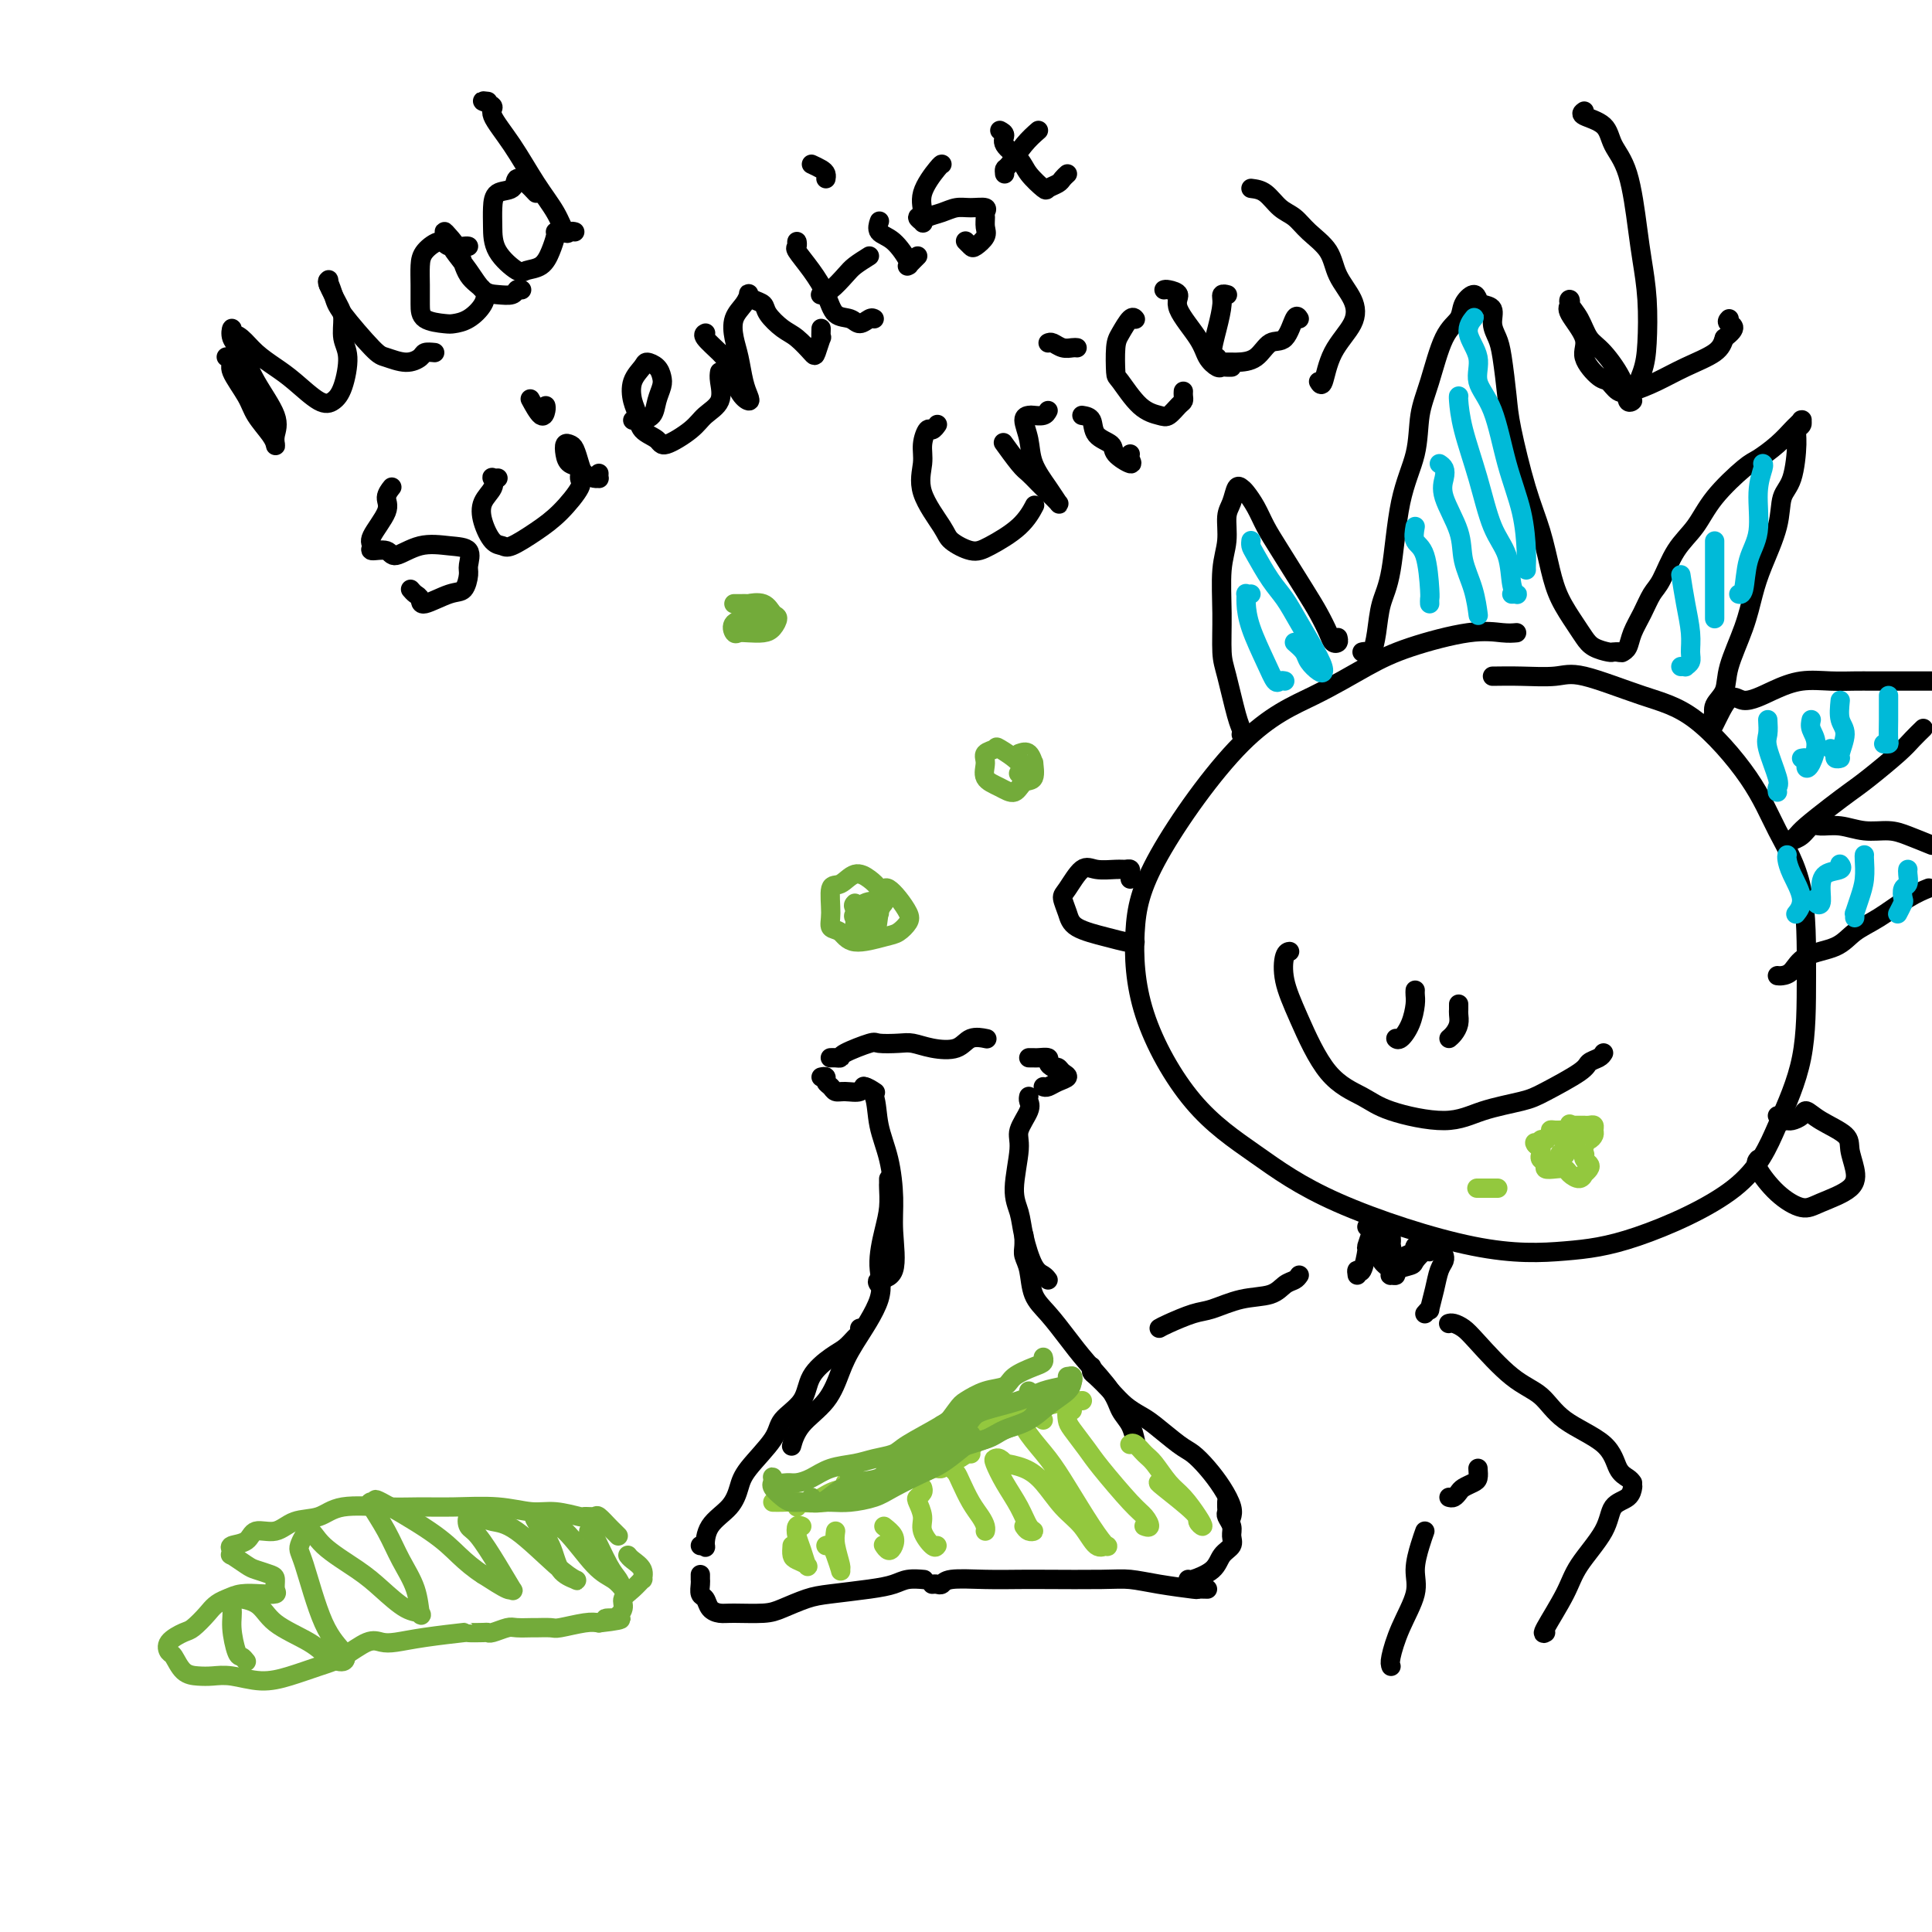 <svg viewBox='0 0 400 400' version='1.1' xmlns='http://www.w3.org/2000/svg' xmlns:xlink='http://www.w3.org/1999/xlink'><g fill='none' stroke='#000000' stroke-width='4' stroke-linecap='round' stroke-linejoin='round'><path d='M179,225c0.056,0.023 0.113,0.047 0,0c-0.113,-0.047 -0.394,-0.163 0,0c0.394,0.163 1.464,0.605 2,2c0.536,1.395 0.539,3.743 1,6c0.461,2.257 1.380,4.422 2,7c0.620,2.578 0.940,5.570 1,8c0.060,2.430 -0.141,4.297 0,7c0.141,2.703 0.626,6.240 0,8c-0.626,1.760 -2.361,1.743 -3,2c-0.639,0.257 -0.183,0.788 0,1c0.183,0.212 0.091,0.106 0,0'/><path d='M184,245c-0.001,-0.530 -0.003,-1.061 0,-1c0.003,0.061 0.010,0.713 0,1c-0.010,0.287 -0.037,0.207 0,1c0.037,0.793 0.137,2.458 0,4c-0.137,1.542 -0.512,2.959 -1,5c-0.488,2.041 -1.090,4.705 -1,7c0.090,2.295 0.873,4.220 0,7c-0.873,2.780 -3.400,6.416 -5,9c-1.600,2.584 -2.271,4.115 -3,6c-0.729,1.885 -1.515,4.124 -3,6c-1.485,1.876 -3.669,3.390 -5,5c-1.331,1.610 -1.809,3.317 -2,4c-0.191,0.683 -0.096,0.341 0,0'/><path d='M178,275c0.069,0.360 0.138,0.720 0,1c-0.138,0.280 -0.482,0.479 -1,1c-0.518,0.521 -1.211,1.364 -2,2c-0.789,0.636 -1.675,1.066 -3,2c-1.325,0.934 -3.090,2.371 -4,4c-0.910,1.629 -0.965,3.450 -2,5c-1.035,1.550 -3.052,2.830 -4,4c-0.948,1.170 -0.828,2.230 -2,4c-1.172,1.770 -3.635,4.251 -5,6c-1.365,1.749 -1.633,2.766 -2,4c-0.367,1.234 -0.833,2.684 -2,4c-1.167,1.316 -3.034,2.497 -4,4c-0.966,1.503 -1.029,3.328 -1,4c0.029,0.672 0.151,0.192 0,0c-0.151,-0.192 -0.576,-0.096 -1,0'/><path d='M145,326c-0.007,0.366 -0.014,0.731 0,1c0.014,0.269 0.048,0.440 0,1c-0.048,0.560 -0.179,1.509 0,2c0.179,0.491 0.666,0.524 1,1c0.334,0.476 0.513,1.393 1,2c0.487,0.607 1.281,0.902 2,1c0.719,0.098 1.364,-0.001 3,0c1.636,0.001 4.264,0.102 6,0c1.736,-0.102 2.579,-0.408 4,-1c1.421,-0.592 3.419,-1.469 5,-2c1.581,-0.531 2.746,-0.717 5,-1c2.254,-0.283 5.596,-0.664 8,-1c2.404,-0.336 3.871,-0.626 5,-1c1.129,-0.374 1.919,-0.831 3,-1c1.081,-0.169 2.452,-0.048 3,0c0.548,0.048 0.274,0.024 0,0'/><path d='M193,328c0.326,-0.030 0.653,-0.061 1,0c0.347,0.061 0.715,0.212 1,0c0.285,-0.212 0.487,-0.789 2,-1c1.513,-0.211 4.335,-0.057 7,0c2.665,0.057 5.171,0.018 7,0c1.829,-0.018 2.981,-0.015 6,0c3.019,0.015 7.904,0.043 11,0c3.096,-0.043 4.404,-0.155 6,0c1.596,0.155 3.479,0.578 6,1c2.521,0.422 5.679,0.844 7,1c1.321,0.156 0.806,0.044 1,0c0.194,-0.044 1.097,-0.022 2,0'/><path d='M213,227c-0.063,0.300 -0.127,0.600 0,1c0.127,0.400 0.444,0.900 0,2c-0.444,1.100 -1.647,2.802 -2,4c-0.353,1.198 0.146,1.893 0,4c-0.146,2.107 -0.936,5.625 -1,8c-0.064,2.375 0.599,3.606 1,5c0.401,1.394 0.540,2.951 1,5c0.460,2.049 1.239,4.590 2,6c0.761,1.410 1.503,1.689 2,2c0.497,0.311 0.748,0.656 1,1'/><path d='M212,256c-0.007,-0.181 -0.014,-0.362 0,0c0.014,0.362 0.050,1.267 0,2c-0.050,0.733 -0.187,1.294 0,2c0.187,0.706 0.698,1.558 1,3c0.302,1.442 0.396,3.474 1,5c0.604,1.526 1.719,2.548 3,4c1.281,1.452 2.728,3.336 4,5c1.272,1.664 2.369,3.108 4,5c1.631,1.892 3.796,4.231 5,6c1.204,1.769 1.446,2.969 2,4c0.554,1.031 1.418,1.893 2,3c0.582,1.107 0.880,2.459 1,3c0.120,0.541 0.060,0.270 0,0'/><path d='M226,283c-0.003,0.027 -0.006,0.055 0,0c0.006,-0.055 0.021,-0.191 0,0c-0.021,0.191 -0.077,0.709 0,1c0.077,0.291 0.287,0.355 1,1c0.713,0.645 1.931,1.871 3,3c1.069,1.129 1.990,2.160 3,3c1.010,0.840 2.108,1.487 3,2c0.892,0.513 1.579,0.891 3,2c1.421,1.109 3.575,2.947 5,4c1.425,1.053 2.119,1.319 3,2c0.881,0.681 1.949,1.776 3,3c1.051,1.224 2.086,2.575 3,4c0.914,1.425 1.708,2.922 2,4c0.292,1.078 0.084,1.737 0,2c-0.084,0.263 -0.042,0.132 0,0'/><path d='M254,311c0.002,-0.088 0.005,-0.175 0,0c-0.005,0.175 -0.016,0.613 0,1c0.016,0.387 0.059,0.723 0,1c-0.059,0.277 -0.218,0.496 0,1c0.218,0.504 0.815,1.293 1,2c0.185,0.707 -0.041,1.332 0,2c0.041,0.668 0.351,1.381 0,2c-0.351,0.619 -1.362,1.145 -2,2c-0.638,0.855 -0.903,2.038 -2,3c-1.097,0.962 -3.028,1.703 -4,2c-0.972,0.297 -0.986,0.148 -1,0'/><path d='M181,226c0.217,0.144 0.433,0.288 0,0c-0.433,-0.288 -1.516,-1.008 -2,-1c-0.484,0.008 -0.368,0.746 -1,1c-0.632,0.254 -2.011,0.026 -3,0c-0.989,-0.026 -1.588,0.150 -2,0c-0.412,-0.150 -0.636,-0.628 -1,-1c-0.364,-0.372 -0.867,-0.639 -1,-1c-0.133,-0.361 0.105,-0.818 0,-1c-0.105,-0.182 -0.552,-0.091 -1,0'/><path d='M172,219c-0.081,0.004 -0.162,0.008 0,0c0.162,-0.008 0.565,-0.026 1,0c0.435,0.026 0.900,0.098 1,0c0.100,-0.098 -0.165,-0.367 1,-1c1.165,-0.633 3.759,-1.630 5,-2c1.241,-0.370 1.130,-0.111 2,0c0.870,0.111 2.721,0.075 4,0c1.279,-0.075 1.986,-0.188 3,0c1.014,0.188 2.335,0.677 4,1c1.665,0.323 3.673,0.478 5,0c1.327,-0.478 1.973,-1.590 3,-2c1.027,-0.410 2.436,-0.117 3,0c0.564,0.117 0.282,0.059 0,0'/><path d='M213,219c0.372,-0.006 0.744,-0.012 1,0c0.256,0.012 0.398,0.041 1,0c0.602,-0.041 1.666,-0.152 2,0c0.334,0.152 -0.063,0.565 0,1c0.063,0.435 0.585,0.890 1,1c0.415,0.110 0.721,-0.124 1,0c0.279,0.124 0.531,0.608 1,1c0.469,0.392 1.157,0.693 1,1c-0.157,0.307 -1.158,0.621 -2,1c-0.842,0.379 -1.526,0.823 -2,1c-0.474,0.177 -0.737,0.089 -1,0'/></g>
<g fill='none' stroke='#93C83E' stroke-width='4' stroke-linecap='round' stroke-linejoin='round'><path d='M224,290c0.079,-0.007 0.158,-0.014 0,0c-0.158,0.014 -0.552,0.049 -1,0c-0.448,-0.049 -0.952,-0.182 -2,0c-1.048,0.182 -2.642,0.679 -4,1c-1.358,0.321 -2.480,0.467 -4,1c-1.520,0.533 -3.440,1.453 -5,2c-1.560,0.547 -2.762,0.721 -4,2c-1.238,1.279 -2.514,3.663 -4,5c-1.486,1.337 -3.182,1.626 -4,2c-0.818,0.374 -0.759,0.831 -1,1c-0.241,0.169 -0.783,0.048 -1,0c-0.217,-0.048 -0.108,-0.024 0,0'/><path d='M201,301c-0.385,-0.518 -0.770,-1.036 -1,-1c-0.230,0.036 -0.307,0.625 -1,1c-0.693,0.375 -2.004,0.537 -3,1c-0.996,0.463 -1.678,1.228 -3,2c-1.322,0.772 -3.285,1.552 -5,2c-1.715,0.448 -3.184,0.565 -5,1c-1.816,0.435 -3.981,1.188 -6,2c-2.019,0.812 -3.892,1.681 -6,2c-2.108,0.319 -4.452,0.086 -6,0c-1.548,-0.086 -2.299,-0.025 -3,0c-0.701,0.025 -1.350,0.012 -2,0'/><path d='M175,307c0.410,0.027 0.819,0.053 1,0c0.181,-0.053 0.132,-0.187 0,0c-0.132,0.187 -0.348,0.694 -1,1c-0.652,0.306 -1.742,0.412 -3,1c-1.258,0.588 -2.685,1.658 -4,2c-1.315,0.342 -2.519,-0.045 -3,0c-0.481,0.045 -0.241,0.523 0,1'/><path d='M234,299c-0.064,0.052 -0.127,0.104 0,0c0.127,-0.104 0.445,-0.363 1,0c0.555,0.363 1.346,1.350 2,2c0.654,0.650 1.171,0.963 2,2c0.829,1.037 1.969,2.797 3,4c1.031,1.203 1.953,1.850 3,3c1.047,1.150 2.221,2.802 3,4c0.779,1.198 1.165,1.943 1,2c-0.165,0.057 -0.879,-0.572 -1,-1c-0.121,-0.428 0.352,-0.654 -1,-2c-1.352,-1.346 -4.529,-3.813 -6,-5c-1.471,-1.187 -1.235,-1.093 -1,-1'/><path d='M222,292c-0.413,-0.193 -0.826,-0.387 -1,0c-0.174,0.387 -0.107,1.353 0,2c0.107,0.647 0.256,0.974 1,2c0.744,1.026 2.085,2.752 3,4c0.915,1.248 1.404,2.019 3,4c1.596,1.981 4.298,5.172 6,7c1.702,1.828 2.405,2.294 3,3c0.595,0.706 1.083,1.652 1,2c-0.083,0.348 -0.738,0.100 -1,0c-0.262,-0.100 -0.131,-0.050 0,0'/><path d='M216,294c-1.051,-0.695 -2.101,-1.391 -3,-2c-0.899,-0.609 -1.645,-1.132 -2,-1c-0.355,0.132 -0.318,0.919 0,2c0.318,1.081 0.915,2.455 2,4c1.085,1.545 2.656,3.261 4,5c1.344,1.739 2.460,3.503 4,6c1.540,2.497 3.505,5.729 5,8c1.495,2.271 2.522,3.582 3,4c0.478,0.418 0.407,-0.058 0,0c-0.407,0.058 -1.150,0.650 -2,0c-0.850,-0.650 -1.809,-2.542 -3,-4c-1.191,-1.458 -2.616,-2.481 -4,-4c-1.384,-1.519 -2.728,-3.535 -4,-5c-1.272,-1.465 -2.474,-2.379 -4,-3c-1.526,-0.621 -3.377,-0.950 -4,-1c-0.623,-0.050 -0.018,0.180 0,0c0.018,-0.180 -0.550,-0.769 -1,-1c-0.450,-0.231 -0.784,-0.104 -1,0c-0.216,0.104 -0.316,0.185 0,1c0.316,0.815 1.048,2.363 2,4c0.952,1.637 2.122,3.364 3,5c0.878,1.636 1.462,3.181 2,4c0.538,0.819 1.029,0.913 1,1c-0.029,0.087 -0.580,0.168 -1,0c-0.420,-0.168 -0.710,-0.584 -1,-1'/><path d='M197,304c0.356,0.297 0.712,0.594 1,1c0.288,0.406 0.508,0.922 1,2c0.492,1.078 1.256,2.720 2,4c0.744,1.280 1.467,2.199 2,3c0.533,0.801 0.875,1.483 1,2c0.125,0.517 0.034,0.870 0,1c-0.034,0.130 -0.010,0.037 0,0c0.010,-0.037 0.005,-0.019 0,0'/><path d='M191,308c0.104,0.320 0.208,0.640 0,1c-0.208,0.360 -0.729,0.759 -1,1c-0.271,0.241 -0.294,0.324 0,1c0.294,0.676 0.903,1.944 1,3c0.097,1.056 -0.320,1.900 0,3c0.320,1.100 1.377,2.457 2,3c0.623,0.543 0.811,0.271 1,0'/><path d='M183,316c0.823,0.657 1.646,1.314 2,2c0.354,0.686 0.239,1.400 0,2c-0.239,0.600 -0.603,1.085 -1,1c-0.397,-0.085 -0.828,-0.738 -1,-1c-0.172,-0.262 -0.086,-0.131 0,0'/><path d='M173,317c-0.115,0.840 -0.230,1.680 0,3c0.230,1.320 0.805,3.121 1,4c0.195,0.879 0.011,0.838 0,1c-0.011,0.162 0.152,0.528 0,0c-0.152,-0.528 -0.618,-1.950 -1,-3c-0.382,-1.050 -0.681,-1.729 -1,-2c-0.319,-0.271 -0.660,-0.136 -1,0'/><path d='M166,316c-0.399,-0.159 -0.799,-0.319 -1,0c-0.201,0.319 -0.204,1.116 0,2c0.204,0.884 0.615,1.857 1,3c0.385,1.143 0.744,2.458 1,3c0.256,0.542 0.409,0.310 0,0c-0.409,-0.310 -1.379,-0.699 -2,-1c-0.621,-0.301 -0.892,-0.515 -1,-1c-0.108,-0.485 -0.054,-1.243 0,-2'/></g>
<g fill='none' stroke='#73AB3A' stroke-width='4' stroke-linecap='round' stroke-linejoin='round'><path d='M222,285c-0.035,-0.088 -0.071,-0.175 0,0c0.071,0.175 0.247,0.614 0,1c-0.247,0.386 -0.919,0.721 -2,1c-1.081,0.279 -2.571,0.504 -4,1c-1.429,0.496 -2.797,1.265 -5,2c-2.203,0.735 -5.242,1.437 -7,2c-1.758,0.563 -2.234,0.986 -3,2c-0.766,1.014 -1.822,2.619 -3,3c-1.178,0.381 -2.480,-0.463 -3,-1c-0.520,-0.537 -0.260,-0.769 0,-1'/><path d='M221,285c0.419,-0.071 0.837,-0.143 1,0c0.163,0.143 0.070,0.499 0,1c-0.070,0.501 -0.115,1.146 -1,2c-0.885,0.854 -2.608,1.916 -4,3c-1.392,1.084 -2.454,2.188 -4,3c-1.546,0.812 -3.577,1.331 -5,2c-1.423,0.669 -2.238,1.490 -4,2c-1.762,0.510 -4.472,0.711 -6,1c-1.528,0.289 -1.873,0.665 -3,1c-1.127,0.335 -3.034,0.629 -4,1c-0.966,0.371 -0.990,0.820 -1,1c-0.010,0.180 -0.005,0.090 0,0'/><path d='M213,288c0.316,0.319 0.633,0.638 1,1c0.367,0.362 0.786,0.768 1,1c0.214,0.232 0.223,0.289 0,1c-0.223,0.711 -0.679,2.077 -2,3c-1.321,0.923 -3.507,1.402 -5,2c-1.493,0.598 -2.291,1.315 -4,2c-1.709,0.685 -4.327,1.337 -6,2c-1.673,0.663 -2.399,1.338 -4,2c-1.601,0.662 -4.075,1.313 -6,2c-1.925,0.687 -3.299,1.411 -5,2c-1.701,0.589 -3.727,1.043 -5,1c-1.273,-0.043 -1.792,-0.584 -2,-1c-0.208,-0.416 -0.104,-0.708 0,-1'/><path d='M201,298c0.009,0.133 0.018,0.266 0,0c-0.018,-0.266 -0.063,-0.932 0,-1c0.063,-0.068 0.236,0.461 0,1c-0.236,0.539 -0.879,1.090 -2,2c-1.121,0.910 -2.719,2.181 -4,3c-1.281,0.819 -2.245,1.186 -4,2c-1.755,0.814 -4.299,2.075 -6,3c-1.701,0.925 -2.557,1.516 -4,2c-1.443,0.484 -3.473,0.863 -5,1c-1.527,0.137 -2.553,0.034 -4,0c-1.447,-0.034 -3.316,0.001 -4,0c-0.684,-0.001 -0.184,-0.039 0,0c0.184,0.039 0.053,0.154 0,0c-0.053,-0.154 -0.026,-0.577 0,-1'/><path d='M188,302c0.012,0.021 0.025,0.042 0,0c-0.025,-0.042 -0.087,-0.148 0,0c0.087,0.148 0.323,0.550 0,1c-0.323,0.450 -1.206,0.949 -2,1c-0.794,0.051 -1.500,-0.347 -2,0c-0.500,0.347 -0.794,1.438 -2,2c-1.206,0.562 -3.324,0.596 -5,1c-1.676,0.404 -2.910,1.178 -4,2c-1.090,0.822 -2.037,1.692 -3,2c-0.963,0.308 -1.943,0.054 -3,0c-1.057,-0.054 -2.192,0.092 -3,0c-0.808,-0.092 -1.288,-0.420 -2,-1c-0.712,-0.580 -1.655,-1.410 -2,-2c-0.345,-0.590 -0.090,-0.939 0,-1c0.090,-0.061 0.016,0.166 0,0c-0.016,-0.166 0.025,-0.723 0,-1c-0.025,-0.277 -0.118,-0.272 0,0c0.118,0.272 0.445,0.812 1,1c0.555,0.188 1.338,0.023 2,0c0.662,-0.023 1.204,0.096 2,0c0.796,-0.096 1.845,-0.407 3,-1c1.155,-0.593 2.416,-1.470 4,-2c1.584,-0.530 3.491,-0.715 5,-1c1.509,-0.285 2.620,-0.670 4,-1c1.380,-0.330 3.029,-0.603 4,-1c0.971,-0.397 1.266,-0.916 3,-2c1.734,-1.084 4.908,-2.734 7,-4c2.092,-1.266 3.102,-2.149 4,-3c0.898,-0.851 1.685,-1.672 2,-2c0.315,-0.328 0.157,-0.164 0,0'/><path d='M197,298c-0.278,-0.085 -0.556,-0.169 -1,0c-0.444,0.169 -1.054,0.592 -2,1c-0.946,0.408 -2.229,0.800 -3,1c-0.771,0.200 -1.029,0.209 -1,0c0.029,-0.209 0.345,-0.637 1,-1c0.655,-0.363 1.650,-0.660 3,-2c1.350,-1.340 3.056,-3.724 4,-5c0.944,-1.276 1.128,-1.445 2,-2c0.872,-0.555 2.434,-1.496 4,-2c1.566,-0.504 3.138,-0.569 4,-1c0.862,-0.431 1.016,-1.226 2,-2c0.984,-0.774 2.800,-1.527 4,-2c1.200,-0.473 1.785,-0.666 2,-1c0.215,-0.334 0.062,-0.810 0,-1c-0.062,-0.190 -0.031,-0.095 0,0'/><path d='M183,184c0.253,-0.148 0.507,-0.295 1,0c0.493,0.295 1.226,1.034 2,2c0.774,0.966 1.588,2.159 2,3c0.412,0.841 0.420,1.329 0,2c-0.420,0.671 -1.269,1.527 -2,2c-0.731,0.473 -1.344,0.565 -3,1c-1.656,0.435 -4.354,1.212 -6,1c-1.646,-0.212 -2.240,-1.414 -3,-2c-0.760,-0.586 -1.687,-0.558 -2,-1c-0.313,-0.442 -0.011,-1.356 0,-3c0.011,-1.644 -0.267,-4.018 0,-5c0.267,-0.982 1.080,-0.572 2,-1c0.920,-0.428 1.946,-1.695 3,-2c1.054,-0.305 2.135,0.353 3,1c0.865,0.647 1.513,1.285 2,2c0.487,0.715 0.814,1.508 1,2c0.186,0.492 0.232,0.685 0,1c-0.232,0.315 -0.741,0.753 -1,2c-0.259,1.247 -0.267,3.303 -1,4c-0.733,0.697 -2.192,0.036 -3,0c-0.808,-0.036 -0.965,0.552 -1,0c-0.035,-0.552 0.053,-2.245 0,-3c-0.053,-0.755 -0.248,-0.571 0,-1c0.248,-0.429 0.937,-1.470 2,-2c1.063,-0.530 2.498,-0.548 3,0c0.502,0.548 0.072,1.660 0,2c-0.072,0.340 0.216,-0.094 0,0c-0.216,0.094 -0.934,0.716 -2,1c-1.066,0.284 -2.479,0.230 -3,0c-0.521,-0.230 -0.149,-0.637 0,-1c0.149,-0.363 0.074,-0.681 0,-1'/><path d='M177,188c-0.500,-0.500 -0.250,-0.750 0,-1'/><path d='M211,156c0.729,-0.250 1.457,-0.500 2,0c0.543,0.500 0.900,1.750 1,2c0.100,0.250 -0.059,-0.499 0,0c0.059,0.499 0.334,2.248 0,3c-0.334,0.752 -1.276,0.507 -2,1c-0.724,0.493 -1.229,1.723 -2,2c-0.771,0.277 -1.807,-0.398 -3,-1c-1.193,-0.602 -2.544,-1.130 -3,-2c-0.456,-0.870 -0.016,-2.080 0,-3c0.016,-0.920 -0.392,-1.549 0,-2c0.392,-0.451 1.583,-0.723 2,-1c0.417,-0.277 0.060,-0.559 1,0c0.940,0.559 3.176,1.958 4,3c0.824,1.042 0.235,1.726 0,2c-0.235,0.274 -0.118,0.137 0,0'/><path d='M152,125c-0.047,-0.001 -0.094,-0.002 0,0c0.094,0.002 0.329,0.008 1,0c0.671,-0.008 1.778,-0.028 2,0c0.222,0.028 -0.440,0.105 0,0c0.440,-0.105 1.983,-0.392 3,0c1.017,0.392 1.506,1.464 2,2c0.494,0.536 0.991,0.535 1,1c0.009,0.465 -0.470,1.394 -1,2c-0.530,0.606 -1.112,0.888 -2,1c-0.888,0.112 -2.084,0.055 -3,0c-0.916,-0.055 -1.553,-0.106 -2,0c-0.447,0.106 -0.703,0.371 -1,0c-0.297,-0.371 -0.636,-1.378 0,-2c0.636,-0.622 2.248,-0.860 3,-1c0.752,-0.140 0.643,-0.183 1,0c0.357,0.183 1.178,0.591 2,1'/></g>
<g fill='none' stroke='#000000' stroke-width='4' stroke-linecap='round' stroke-linejoin='round'><path d='M309,140c1.846,-0.027 3.692,-0.055 6,0c2.308,0.055 5.078,0.191 7,0c1.922,-0.191 2.994,-0.709 6,0c3.006,0.709 7.944,2.644 12,4c4.056,1.356 7.230,2.133 11,5c3.770,2.867 8.134,7.825 11,12c2.866,4.175 4.232,7.566 6,11c1.768,3.434 3.939,6.910 5,12c1.061,5.090 1.013,11.794 1,18c-0.013,6.206 0.010,11.915 -1,17c-1.010,5.085 -3.053,9.548 -5,14c-1.947,4.452 -3.799,8.894 -9,13c-5.201,4.106 -13.750,7.876 -20,10c-6.250,2.124 -10.200,2.602 -15,3c-4.800,0.398 -10.449,0.716 -19,-1c-8.551,-1.716 -20.006,-5.465 -28,-9c-7.994,-3.535 -12.529,-6.856 -17,-10c-4.471,-3.144 -8.877,-6.110 -13,-11c-4.123,-4.890 -7.962,-11.702 -10,-18c-2.038,-6.298 -2.273,-12.081 -2,-17c0.273,-4.919 1.056,-8.972 5,-16c3.944,-7.028 11.050,-17.029 17,-23c5.950,-5.971 10.745,-7.912 15,-10c4.255,-2.088 7.969,-4.325 11,-6c3.031,-1.675 5.380,-2.789 9,-4c3.620,-1.211 8.513,-2.518 12,-3c3.487,-0.482 5.568,-0.138 7,0c1.432,0.138 2.216,0.069 3,0'/><path d='M332,218c-0.207,0.341 -0.414,0.682 -1,1c-0.586,0.318 -1.551,0.612 -2,1c-0.449,0.388 -0.382,0.869 -2,2c-1.618,1.131 -4.922,2.911 -7,4c-2.078,1.089 -2.930,1.488 -5,2c-2.070,0.512 -5.357,1.136 -8,2c-2.643,0.864 -4.643,1.966 -8,2c-3.357,0.034 -8.069,-1.000 -11,-2c-2.931,-1.000 -4.079,-1.967 -6,-3c-1.921,-1.033 -4.616,-2.133 -7,-5c-2.384,-2.867 -4.456,-7.500 -6,-11c-1.544,-3.500 -2.558,-5.866 -3,-8c-0.442,-2.134 -0.311,-4.036 0,-5c0.311,-0.964 0.803,-0.990 1,-1c0.197,-0.010 0.098,-0.005 0,0'/><path d='M302,208c-0.002,-0.095 -0.003,-0.191 0,0c0.003,0.191 0.011,0.668 0,1c-0.011,0.332 -0.042,0.520 0,1c0.042,0.480 0.156,1.252 0,2c-0.156,0.748 -0.580,1.471 -1,2c-0.420,0.529 -0.834,0.866 -1,1c-0.166,0.134 -0.083,0.067 0,0'/><path d='M293,205c-0.016,0.293 -0.032,0.586 0,1c0.032,0.414 0.114,0.948 0,2c-0.114,1.052 -0.422,2.622 -1,4c-0.578,1.378 -1.425,2.563 -2,3c-0.575,0.437 -0.879,0.125 -1,0c-0.121,-0.125 -0.061,-0.062 0,0'/><path d='M299,260c-0.002,-0.005 -0.004,-0.011 0,0c0.004,0.011 0.012,0.038 0,0c-0.012,-0.038 -0.046,-0.142 0,0c0.046,0.142 0.171,0.531 0,1c-0.171,0.469 -0.637,1.018 -1,2c-0.363,0.982 -0.623,2.397 -1,4c-0.377,1.603 -0.871,3.393 -1,4c-0.129,0.607 0.106,0.031 0,0c-0.106,-0.031 -0.553,0.485 -1,1'/><path d='M283,254c0.391,-0.022 0.781,-0.043 1,0c0.219,0.043 0.265,0.151 0,1c-0.265,0.849 -0.842,2.440 -1,3c-0.158,0.560 0.102,0.088 0,1c-0.102,0.912 -0.566,3.207 -1,4c-0.434,0.793 -0.838,0.084 -1,0c-0.162,-0.084 -0.081,0.458 0,1'/><path d='M300,274c-0.065,0.019 -0.129,0.039 0,0c0.129,-0.039 0.453,-0.136 1,0c0.547,0.136 1.317,0.507 2,1c0.683,0.493 1.279,1.109 3,3c1.721,1.891 4.568,5.056 7,7c2.432,1.944 4.448,2.668 6,4c1.552,1.332 2.640,3.274 5,5c2.360,1.726 5.994,3.236 8,5c2.006,1.764 2.386,3.783 3,5c0.614,1.217 1.461,1.634 2,2c0.539,0.366 0.769,0.683 1,1'/><path d='M338,308c0.029,-0.194 0.057,-0.387 0,0c-0.057,0.387 -0.201,1.356 -1,2c-0.799,0.644 -2.253,0.965 -3,2c-0.747,1.035 -0.786,2.786 -2,5c-1.214,2.214 -3.604,4.892 -5,7c-1.396,2.108 -1.799,3.644 -3,6c-1.201,2.356 -3.200,5.530 -4,7c-0.800,1.470 -0.400,1.235 0,1'/><path d='M269,264c-0.250,0.366 -0.500,0.732 -1,1c-0.500,0.268 -1.251,0.438 -2,1c-0.749,0.562 -1.496,1.516 -3,2c-1.504,0.484 -3.765,0.497 -6,1c-2.235,0.503 -4.444,1.496 -6,2c-1.556,0.504 -2.457,0.520 -4,1c-1.543,0.480 -3.726,1.423 -5,2c-1.274,0.577 -1.637,0.789 -2,1'/><path d='M285,258c-0.113,0.029 -0.226,0.059 0,0c0.226,-0.059 0.791,-0.206 1,0c0.209,0.206 0.064,0.766 0,1c-0.064,0.234 -0.045,0.144 0,0c0.045,-0.144 0.116,-0.340 0,0c-0.116,0.340 -0.419,1.216 0,2c0.419,0.784 1.559,1.475 2,2c0.441,0.525 0.181,0.883 0,1c-0.181,0.117 -0.285,-0.009 0,0c0.285,0.009 0.958,0.153 1,0c0.042,-0.153 -0.549,-0.601 0,-1c0.549,-0.399 2.237,-0.747 3,-1c0.763,-0.253 0.600,-0.412 1,-1c0.400,-0.588 1.362,-1.607 2,-2c0.638,-0.393 0.952,-0.162 1,0c0.048,0.162 -0.171,0.253 0,0c0.171,-0.253 0.731,-0.849 1,-1c0.269,-0.151 0.245,0.145 0,0c-0.245,-0.145 -0.712,-0.730 -1,-1c-0.288,-0.270 -0.397,-0.225 -1,0c-0.603,0.225 -1.702,0.631 -2,1c-0.298,0.369 0.203,0.700 0,1c-0.203,0.300 -1.111,0.567 -2,1c-0.889,0.433 -1.759,1.030 -2,1c-0.241,-0.030 0.146,-0.687 0,-1c-0.146,-0.313 -0.824,-0.281 -1,-1c-0.176,-0.719 0.152,-2.187 0,-3c-0.152,-0.813 -0.783,-0.970 -1,-1c-0.217,-0.030 -0.020,0.069 0,0c0.020,-0.069 -0.137,-0.305 0,0c0.137,0.305 0.569,1.153 1,2'/><path d='M288,257c-1.083,-0.144 -0.290,0.498 0,1c0.290,0.502 0.078,0.866 0,1c-0.078,0.134 -0.022,0.038 0,0c0.022,-0.038 0.011,-0.019 0,0'/><path d='M257,152c-0.000,0.000 -0.000,0.001 0,0c0.000,-0.001 0.001,-0.003 0,0c-0.001,0.003 -0.002,0.011 0,0c0.002,-0.011 0.008,-0.040 0,0c-0.008,0.040 -0.030,0.149 0,0c0.030,-0.149 0.114,-0.556 0,-1c-0.114,-0.444 -0.424,-0.925 -1,-3c-0.576,-2.075 -1.418,-5.744 -2,-8c-0.582,-2.256 -0.903,-3.101 -1,-5c-0.097,-1.899 0.030,-4.853 0,-8c-0.030,-3.147 -0.215,-6.486 0,-9c0.215,-2.514 0.831,-4.201 1,-6c0.169,-1.799 -0.110,-3.710 0,-5c0.110,-1.290 0.610,-1.959 1,-3c0.390,-1.041 0.670,-2.453 1,-3c0.330,-0.547 0.708,-0.230 1,0c0.292,0.230 0.497,0.371 1,1c0.503,0.629 1.303,1.746 2,3c0.697,1.254 1.290,2.647 2,4c0.710,1.353 1.538,2.667 3,5c1.462,2.333 3.558,5.683 5,8c1.442,2.317 2.229,3.599 3,5c0.771,1.401 1.526,2.922 2,4c0.474,1.078 0.666,1.713 1,2c0.334,0.287 0.810,0.225 1,0c0.190,-0.225 0.095,-0.612 0,-1'/><path d='M282,135c0.335,-0.081 0.670,-0.162 1,0c0.330,0.162 0.653,0.567 1,0c0.347,-0.567 0.716,-2.105 1,-4c0.284,-1.895 0.481,-4.147 1,-6c0.519,-1.853 1.360,-3.306 2,-7c0.640,-3.694 1.080,-9.630 2,-14c0.920,-4.370 2.320,-7.176 3,-10c0.680,-2.824 0.639,-5.666 1,-8c0.361,-2.334 1.123,-4.161 2,-7c0.877,-2.839 1.871,-6.691 3,-9c1.129,-2.309 2.395,-3.074 3,-4c0.605,-0.926 0.548,-2.012 1,-3c0.452,-0.988 1.413,-1.878 2,-2c0.587,-0.122 0.801,0.523 1,1c0.199,0.477 0.382,0.787 1,1c0.618,0.213 1.672,0.328 2,1c0.328,0.672 -0.068,1.902 0,3c0.068,1.098 0.601,2.066 1,3c0.399,0.934 0.663,1.835 1,4c0.337,2.165 0.748,5.593 1,8c0.252,2.407 0.346,3.794 1,7c0.654,3.206 1.870,8.230 3,12c1.130,3.770 2.176,6.284 3,9c0.824,2.716 1.427,5.634 2,8c0.573,2.366 1.117,4.179 2,6c0.883,1.821 2.106,3.651 3,5c0.894,1.349 1.458,2.218 2,3c0.542,0.782 1.063,1.478 2,2c0.937,0.522 2.291,0.871 3,1c0.709,0.129 0.774,0.037 1,0c0.226,-0.037 0.613,-0.018 1,0'/><path d='M335,135c0.949,0.180 0.821,0.130 1,0c0.179,-0.130 0.666,-0.339 1,-1c0.334,-0.661 0.514,-1.776 1,-3c0.486,-1.224 1.277,-2.559 2,-4c0.723,-1.441 1.376,-2.988 2,-4c0.624,-1.012 1.217,-1.490 2,-3c0.783,-1.510 1.755,-4.052 3,-6c1.245,-1.948 2.763,-3.301 4,-5c1.237,-1.699 2.195,-3.744 4,-6c1.805,-2.256 4.458,-4.723 6,-6c1.542,-1.277 1.972,-1.365 3,-2c1.028,-0.635 2.654,-1.816 4,-3c1.346,-1.184 2.413,-2.371 3,-3c0.587,-0.629 0.694,-0.701 1,-1c0.306,-0.299 0.810,-0.824 1,-1c0.190,-0.176 0.065,-0.004 0,0c-0.065,0.004 -0.072,-0.161 0,0c0.072,0.161 0.222,0.649 0,1c-0.222,0.351 -0.817,0.565 -1,1c-0.183,0.435 0.047,1.091 0,3c-0.047,1.909 -0.369,5.071 -1,7c-0.631,1.929 -1.571,2.624 -2,4c-0.429,1.376 -0.346,3.434 -1,6c-0.654,2.566 -2.044,5.639 -3,8c-0.956,2.361 -1.479,4.011 -2,6c-0.521,1.989 -1.040,4.317 -2,7c-0.960,2.683 -2.362,5.722 -3,8c-0.638,2.278 -0.511,3.796 -1,5c-0.489,1.204 -1.593,2.093 -2,3c-0.407,0.907 -0.116,1.830 0,2c0.116,0.170 0.058,-0.415 0,-1'/><path d='M355,147c-2.497,9.092 0.259,1.823 2,-1c1.741,-2.823 2.465,-1.201 4,-1c1.535,0.201 3.881,-1.018 6,-2c2.119,-0.982 4.010,-1.727 6,-2c1.990,-0.273 4.080,-0.073 6,0c1.920,0.073 3.672,0.020 5,0c1.328,-0.020 2.232,-0.005 4,0c1.768,0.005 4.399,0.001 6,0c1.601,-0.001 2.172,-0.000 3,0c0.828,0.000 1.914,0.000 3,0'/><path d='M398,151c0.177,-0.171 0.354,-0.342 0,0c-0.354,0.342 -1.240,1.195 -2,2c-0.760,0.805 -1.394,1.560 -3,3c-1.606,1.440 -4.184,3.566 -6,5c-1.816,1.434 -2.869,2.178 -4,3c-1.131,0.822 -2.341,1.723 -4,3c-1.659,1.277 -3.767,2.931 -5,4c-1.233,1.069 -1.593,1.553 -2,2c-0.407,0.447 -0.863,0.858 -1,1c-0.137,0.142 0.045,0.014 0,0c-0.045,-0.014 -0.316,0.086 0,0c0.316,-0.086 1.220,-0.359 2,-1c0.780,-0.641 1.437,-1.651 2,-2c0.563,-0.349 1.034,-0.039 2,0c0.966,0.039 2.427,-0.194 4,0c1.573,0.194 3.257,0.815 5,1c1.743,0.185 3.546,-0.066 5,0c1.454,0.066 2.558,0.447 4,1c1.442,0.553 3.221,1.276 5,2'/><path d='M399,184c0.306,-0.124 0.612,-0.247 0,0c-0.612,0.247 -2.142,0.866 -4,2c-1.858,1.134 -4.045,2.783 -6,4c-1.955,1.217 -3.679,2.000 -5,3c-1.321,1.000 -2.238,2.215 -4,3c-1.762,0.785 -4.369,1.138 -6,2c-1.631,0.862 -2.285,2.232 -3,3c-0.715,0.768 -1.490,0.934 -2,1c-0.510,0.066 -0.755,0.033 -1,0'/></g>
<g fill='none' stroke='#00BAD8' stroke-width='4' stroke-linecap='round' stroke-linejoin='round'><path d='M305,66c0.179,-0.221 0.358,-0.442 0,0c-0.358,0.442 -1.254,1.545 -1,3c0.254,1.455 1.658,3.260 2,5c0.342,1.740 -0.378,3.414 0,5c0.378,1.586 1.852,3.083 3,6c1.148,2.917 1.968,7.254 3,11c1.032,3.746 2.277,6.901 3,10c0.723,3.099 0.926,6.142 1,8c0.074,1.858 0.021,2.531 0,3c-0.021,0.469 -0.011,0.735 0,1'/><path d='M302,82c-0.003,-0.002 -0.006,-0.004 0,0c0.006,0.004 0.020,0.012 0,0c-0.020,-0.012 -0.076,-0.046 0,1c0.076,1.046 0.282,3.173 1,6c0.718,2.827 1.947,6.355 3,10c1.053,3.645 1.929,7.407 3,10c1.071,2.593 2.337,4.015 3,6c0.663,1.985 0.724,4.532 1,6c0.276,1.468 0.767,1.857 1,2c0.233,0.143 0.210,0.041 0,0c-0.210,-0.041 -0.605,-0.020 -1,0'/><path d='M298,96c0.399,0.271 0.799,0.542 1,1c0.201,0.458 0.204,1.103 0,2c-0.204,0.897 -0.615,2.045 0,4c0.615,1.955 2.256,4.716 3,7c0.744,2.284 0.592,4.090 1,6c0.408,1.910 1.377,3.924 2,6c0.623,2.076 0.898,4.213 1,5c0.102,0.787 0.029,0.225 0,0c-0.029,-0.225 -0.015,-0.112 0,0'/><path d='M293,109c-0.196,1.126 -0.392,2.252 0,3c0.392,0.748 1.373,1.118 2,3c0.627,1.882 0.900,5.276 1,7c0.100,1.724 0.029,1.778 0,2c-0.029,0.222 -0.014,0.611 0,1'/><path d='M259,112c-0.003,0.023 -0.006,0.046 0,0c0.006,-0.046 0.021,-0.162 0,0c-0.021,0.162 -0.079,0.602 0,1c0.079,0.398 0.294,0.753 1,2c0.706,1.247 1.902,3.385 3,5c1.098,1.615 2.096,2.707 3,4c0.904,1.293 1.713,2.785 3,5c1.287,2.215 3.050,5.152 4,7c0.950,1.848 1.086,2.609 1,3c-0.086,0.391 -0.394,0.414 -1,0c-0.606,-0.414 -1.509,-1.265 -2,-2c-0.491,-0.735 -0.569,-1.353 -1,-2c-0.431,-0.647 -1.216,-1.324 -2,-2'/><path d='M259,123c-0.425,0.033 -0.851,0.066 -1,0c-0.149,-0.066 -0.023,-0.231 0,0c0.023,0.231 -0.057,0.857 0,2c0.057,1.143 0.253,2.804 1,5c0.747,2.196 2.046,4.929 3,7c0.954,2.071 1.565,3.481 2,4c0.435,0.519 0.696,0.148 1,0c0.304,-0.148 0.652,-0.074 1,0'/><path d='M365,96c0.009,0.005 0.018,0.009 0,0c-0.018,-0.009 -0.064,-0.032 0,0c0.064,0.032 0.239,0.117 0,1c-0.239,0.883 -0.891,2.562 -1,5c-0.109,2.438 0.324,5.634 0,8c-0.324,2.366 -1.407,3.902 -2,6c-0.593,2.098 -0.698,4.757 -1,6c-0.302,1.243 -0.801,1.069 -1,1c-0.199,-0.069 -0.100,-0.035 0,0'/><path d='M355,112c0.000,0.255 0.000,0.509 0,1c0.000,0.491 0.000,1.217 0,2c0.000,0.783 0.000,1.622 0,3c0.000,1.378 0.000,3.295 0,5c0.000,1.705 0.000,3.199 0,4c0.000,0.801 0.000,0.908 0,1c0.000,0.092 0.000,0.169 0,0c0.000,-0.169 0.000,-0.585 0,-1'/><path d='M348,119c0.307,1.964 0.614,3.927 1,6c0.386,2.073 0.850,4.254 1,6c0.150,1.746 -0.015,3.056 0,4c0.015,0.944 0.210,1.521 0,2c-0.210,0.479 -0.826,0.860 -1,1c-0.174,0.140 0.093,0.040 0,0c-0.093,-0.040 -0.547,-0.020 -1,0'/><path d='M391,144c0.001,0.514 0.001,1.027 0,1c-0.001,-0.027 -0.004,-0.596 0,0c0.004,0.596 0.015,2.356 0,4c-0.015,1.644 -0.056,3.173 0,4c0.056,0.827 0.207,0.954 0,1c-0.207,0.046 -0.774,0.013 -1,0c-0.226,-0.013 -0.113,-0.007 0,0'/><path d='M381,145c-0.146,1.465 -0.292,2.929 0,4c0.292,1.071 1.021,1.748 1,3c-0.021,1.252 -0.793,3.079 -1,4c-0.207,0.921 0.151,0.938 0,1c-0.151,0.062 -0.810,0.171 -1,0c-0.190,-0.171 0.089,-0.620 0,-1c-0.089,-0.380 -0.544,-0.690 -1,-1'/><path d='M375,149c-0.136,0.617 -0.271,1.234 0,2c0.271,0.766 0.949,1.680 1,3c0.051,1.320 -0.525,3.047 -1,4c-0.475,0.953 -0.849,1.132 -1,1c-0.151,-0.132 -0.079,-0.574 0,-1c0.079,-0.426 0.165,-0.836 0,-1c-0.165,-0.164 -0.583,-0.082 -1,0'/><path d='M366,149c0.061,1.096 0.121,2.191 0,3c-0.121,0.809 -0.424,1.330 0,3c0.424,1.670 1.576,4.488 2,6c0.424,1.512 0.121,1.718 0,2c-0.121,0.282 -0.061,0.641 0,1'/><path d='M395,180c-0.030,0.211 -0.060,0.422 0,1c0.060,0.578 0.208,1.521 0,2c-0.208,0.479 -0.774,0.492 -1,1c-0.226,0.508 -0.113,1.509 0,2c0.113,0.491 0.226,0.472 0,1c-0.226,0.528 -0.792,1.604 -1,2c-0.208,0.396 -0.060,0.113 0,0c0.060,-0.113 0.030,-0.057 0,0'/><path d='M386,177c-0.022,0.066 -0.044,0.132 0,1c0.044,0.868 0.156,2.536 0,4c-0.156,1.464 -0.578,2.722 -1,4c-0.422,1.278 -0.844,2.575 -1,3c-0.156,0.425 -0.044,-0.021 0,0c0.044,0.021 0.022,0.511 0,1'/><path d='M381,179c0.022,0.027 0.044,0.054 0,0c-0.044,-0.054 -0.154,-0.189 0,0c0.154,0.189 0.574,0.703 0,1c-0.574,0.297 -2.140,0.378 -3,1c-0.860,0.622 -1.014,1.785 -1,3c0.014,1.215 0.196,2.481 0,3c-0.196,0.519 -0.770,0.291 -1,0c-0.230,-0.291 -0.115,-0.646 0,-1'/><path d='M370,177c-0.045,0.211 -0.089,0.421 0,1c0.089,0.579 0.313,1.526 1,3c0.687,1.474 1.839,3.474 2,5c0.161,1.526 -0.668,2.579 -1,3c-0.332,0.421 -0.166,0.211 0,0'/></g>
<g fill='none' stroke='#93C83E' stroke-width='4' stroke-linecap='round' stroke-linejoin='round'><path d='M326,233c0.303,-0.000 0.607,-0.001 1,0c0.393,0.001 0.876,0.003 1,0c0.124,-0.003 -0.110,-0.012 0,0c0.110,0.012 0.562,0.046 1,0c0.438,-0.046 0.860,-0.171 1,0c0.140,0.171 -0.001,0.638 0,1c0.001,0.362 0.145,0.619 0,1c-0.145,0.381 -0.578,0.886 -1,1c-0.422,0.114 -0.832,-0.163 -1,0c-0.168,0.163 -0.094,0.766 0,1c0.094,0.234 0.207,0.100 0,0c-0.207,-0.100 -0.736,-0.168 -1,0c-0.264,0.168 -0.263,0.570 0,1c0.263,0.430 0.790,0.888 1,1c0.210,0.112 0.105,-0.124 0,0c-0.105,0.124 -0.210,0.606 0,1c0.210,0.394 0.734,0.698 1,1c0.266,0.302 0.275,0.600 0,1c-0.275,0.400 -0.832,0.902 -1,1c-0.168,0.098 0.055,-0.209 0,0c-0.055,0.209 -0.387,0.932 -1,1c-0.613,0.068 -1.508,-0.521 -2,-1c-0.492,-0.479 -0.580,-0.849 -1,-1c-0.420,-0.151 -1.170,-0.082 -2,0c-0.830,0.082 -1.738,0.177 -2,0c-0.262,-0.177 0.123,-0.625 0,-1c-0.123,-0.375 -0.755,-0.678 -1,-1c-0.245,-0.322 -0.105,-0.664 0,-1c0.105,-0.336 0.173,-0.668 0,-1c-0.173,-0.332 -0.586,-0.666 -1,-1'/><path d='M318,237c-0.374,-0.790 -0.311,-0.264 0,0c0.311,0.264 0.868,0.267 1,0c0.132,-0.267 -0.162,-0.803 0,-1c0.162,-0.197 0.779,-0.056 1,0c0.221,0.056 0.045,0.025 0,0c-0.045,-0.025 0.043,-0.045 0,0c-0.043,0.045 -0.215,0.155 0,0c0.215,-0.155 0.818,-0.577 1,-1c0.182,-0.423 -0.056,-0.849 0,-1c0.056,-0.151 0.407,-0.026 1,0c0.593,0.026 1.427,-0.046 2,0c0.573,0.046 0.886,0.209 1,0c0.114,-0.209 0.030,-0.791 0,-1c-0.030,-0.209 -0.007,-0.046 0,0c0.007,0.046 -0.002,-0.027 0,0c0.002,0.027 0.015,0.154 0,0c-0.015,-0.154 -0.057,-0.587 0,0c0.057,0.587 0.212,2.196 0,3c-0.212,0.804 -0.793,0.804 -1,1c-0.207,0.196 -0.041,0.588 0,1c0.041,0.412 -0.041,0.842 0,1c0.041,0.158 0.207,0.043 0,0c-0.207,-0.043 -0.788,-0.013 -1,0c-0.212,0.013 -0.056,0.011 0,0c0.056,-0.011 0.012,-0.031 0,0c-0.012,0.031 0.007,0.111 0,0c-0.007,-0.111 -0.040,-0.415 0,0c0.040,0.415 0.154,1.547 0,2c-0.154,0.453 -0.577,0.226 -1,0'/><path d='M309,246c0.423,0.000 0.845,0.000 1,0c0.155,0.000 0.041,0.000 0,0c-0.041,0.000 -0.010,0.000 0,0c0.010,-0.000 -0.001,0.000 0,0c0.001,0.000 0.014,0.000 0,0c-0.014,0.000 -0.055,0.000 0,0c0.055,0.000 0.207,0.000 0,0c-0.207,0.000 -0.771,0.000 -1,0c-0.229,0.000 -0.121,-0.000 0,0c0.121,0.000 0.257,0.000 0,0c-0.257,-0.000 -0.906,-0.000 -1,0c-0.094,0.000 0.367,0.000 0,0c-0.367,-0.000 -1.560,0.000 -2,0c-0.440,0.000 -0.126,0.000 0,0c0.126,0.000 0.063,0.000 0,0'/></g>
<g fill='none' stroke='#73AB3A' stroke-width='4' stroke-linecap='round' stroke-linejoin='round'><path d='M128,318c-0.366,-0.370 -0.733,-0.741 -1,-1c-0.267,-0.259 -0.435,-0.408 -1,-1c-0.565,-0.592 -1.525,-1.627 -2,-2c-0.475,-0.373 -0.463,-0.085 -1,0c-0.537,0.085 -1.623,-0.034 -2,0c-0.377,0.034 -0.045,0.219 -1,0c-0.955,-0.219 -3.198,-0.844 -5,-1c-1.802,-0.156 -3.163,0.155 -5,0c-1.837,-0.155 -4.151,-0.775 -7,-1c-2.849,-0.225 -6.235,-0.053 -9,0c-2.765,0.053 -4.911,-0.012 -7,0c-2.089,0.012 -4.123,0.102 -7,0c-2.877,-0.102 -6.599,-0.397 -9,0c-2.401,0.397 -3.481,1.486 -5,2c-1.519,0.514 -3.476,0.452 -5,1c-1.524,0.548 -2.615,1.705 -4,2c-1.385,0.295 -3.064,-0.270 -4,0c-0.936,0.270 -1.129,1.377 -2,2c-0.871,0.623 -2.419,0.762 -3,1c-0.581,0.238 -0.193,0.574 0,1c0.193,0.426 0.191,0.940 0,1c-0.191,0.060 -0.573,-0.336 0,0c0.573,0.336 2.100,1.403 3,2c0.900,0.597 1.171,0.724 2,1c0.829,0.276 2.214,0.701 3,1c0.786,0.299 0.972,0.472 1,1c0.028,0.528 -0.103,1.412 0,2c0.103,0.588 0.440,0.879 0,1c-0.440,0.121 -1.657,0.071 -3,0c-1.343,-0.071 -2.812,-0.163 -4,0c-1.188,0.163 -2.094,0.582 -3,1'/><path d='M47,331c-2.291,0.817 -3.017,1.858 -4,3c-0.983,1.142 -2.223,2.384 -3,3c-0.777,0.616 -1.093,0.606 -2,1c-0.907,0.394 -2.406,1.191 -3,2c-0.594,0.809 -0.284,1.629 0,2c0.284,0.371 0.542,0.295 1,1c0.458,0.705 1.118,2.193 2,3c0.882,0.807 1.987,0.932 3,1c1.013,0.068 1.932,0.079 3,0c1.068,-0.079 2.283,-0.246 4,0c1.717,0.246 3.937,0.906 6,1c2.063,0.094 3.970,-0.378 6,-1c2.030,-0.622 4.183,-1.396 6,-2c1.817,-0.604 3.296,-1.040 5,-2c1.704,-0.960 3.631,-2.443 5,-3c1.369,-0.557 2.178,-0.188 3,0c0.822,0.188 1.656,0.194 3,0c1.344,-0.194 3.197,-0.588 6,-1c2.803,-0.412 6.556,-0.841 8,-1c1.444,-0.159 0.579,-0.046 1,0c0.421,0.046 2.128,0.026 3,0c0.872,-0.026 0.910,-0.060 1,0c0.090,0.060 0.231,0.212 1,0c0.769,-0.212 2.164,-0.789 3,-1c0.836,-0.211 1.113,-0.055 2,0c0.887,0.055 2.383,0.011 3,0c0.617,-0.011 0.353,0.011 1,0c0.647,-0.011 2.204,-0.054 3,0c0.796,0.054 0.830,0.207 2,0c1.170,-0.207 3.477,-0.773 5,-1c1.523,-0.227 2.261,-0.113 3,0'/><path d='M124,336c7.852,-0.871 3.483,-1.048 2,-1c-1.483,0.048 -0.078,0.320 1,0c1.078,-0.320 1.829,-1.233 2,-2c0.171,-0.767 -0.240,-1.388 0,-2c0.240,-0.612 1.129,-1.214 2,-2c0.871,-0.786 1.722,-1.755 2,-2c0.278,-0.245 -0.018,0.233 0,0c0.018,-0.233 0.351,-1.178 0,-2c-0.351,-0.822 -1.386,-1.521 -2,-2c-0.614,-0.479 -0.807,-0.740 -1,-1'/><path d='M123,317c-0.030,-0.001 -0.059,-0.002 0,0c0.059,0.002 0.207,0.007 0,0c-0.207,-0.007 -0.771,-0.024 -1,0c-0.229,0.024 -0.125,0.091 0,0c0.125,-0.091 0.269,-0.338 1,1c0.731,1.338 2.047,4.261 3,6c0.953,1.739 1.541,2.293 2,3c0.459,0.707 0.787,1.566 1,2c0.213,0.434 0.310,0.443 0,0c-0.310,-0.443 -1.028,-1.338 -2,-2c-0.972,-0.662 -2.196,-1.092 -4,-3c-1.804,-1.908 -4.186,-5.296 -6,-7c-1.814,-1.704 -3.060,-1.726 -4,-2c-0.940,-0.274 -1.576,-0.802 -2,-1c-0.424,-0.198 -0.637,-0.066 0,1c0.637,1.066 2.124,3.065 3,5c0.876,1.935 1.141,3.804 2,5c0.859,1.196 2.312,1.719 3,2c0.688,0.281 0.609,0.321 0,0c-0.609,-0.321 -1.750,-1.002 -4,-3c-2.250,-1.998 -5.609,-5.313 -8,-7c-2.391,-1.687 -3.813,-1.745 -5,-2c-1.187,-0.255 -2.138,-0.706 -3,-1c-0.862,-0.294 -1.635,-0.431 -2,0c-0.365,0.431 -0.322,1.432 0,2c0.322,0.568 0.923,0.704 2,2c1.077,1.296 2.628,3.750 4,6c1.372,2.250 2.564,4.294 3,5c0.436,0.706 0.118,0.075 0,0c-0.118,-0.075 -0.034,0.407 -1,0c-0.966,-0.407 -2.983,-1.704 -5,-3'/><path d='M100,326c-1.856,-1.164 -3.495,-2.575 -5,-4c-1.505,-1.425 -2.875,-2.865 -6,-5c-3.125,-2.135 -8.005,-4.964 -10,-6c-1.995,-1.036 -1.104,-0.277 -1,0c0.104,0.277 -0.578,0.074 -1,0c-0.422,-0.074 -0.583,-0.019 0,1c0.583,1.019 1.909,3.001 3,5c1.091,1.999 1.945,4.013 3,6c1.055,1.987 2.309,3.946 3,6c0.691,2.054 0.817,4.203 1,5c0.183,0.797 0.421,0.241 0,0c-0.421,-0.241 -1.502,-0.166 -3,-1c-1.498,-0.834 -3.414,-2.578 -5,-4c-1.586,-1.422 -2.841,-2.524 -5,-4c-2.159,-1.476 -5.222,-3.326 -7,-5c-1.778,-1.674 -2.269,-3.171 -3,-3c-0.731,0.171 -1.700,2.012 -2,3c-0.300,0.988 0.068,1.125 1,4c0.932,2.875 2.427,8.489 4,12c1.573,3.511 3.225,4.919 4,6c0.775,1.081 0.675,1.835 0,2c-0.675,0.165 -1.923,-0.258 -3,-1c-1.077,-0.742 -1.983,-1.802 -4,-3c-2.017,-1.198 -5.144,-2.535 -7,-4c-1.856,-1.465 -2.442,-3.058 -4,-4c-1.558,-0.942 -4.089,-1.234 -5,-1c-0.911,0.234 -0.203,0.994 0,2c0.203,1.006 -0.100,2.259 0,4c0.100,1.741 0.604,3.969 1,5c0.396,1.031 0.685,0.866 1,1c0.315,0.134 0.658,0.567 1,1'/></g>
<g fill='none' stroke='#000000' stroke-width='4' stroke-linecap='round' stroke-linejoin='round'><path d='M306,304c0.059,0.756 0.118,1.513 0,2c-0.118,0.487 -0.413,0.705 -1,1c-0.587,0.295 -1.467,0.667 -2,1c-0.533,0.333 -0.721,0.628 -1,1c-0.279,0.372 -0.651,0.821 -1,1c-0.349,0.179 -0.674,0.090 -1,0'/><path d='M295,317c-0.289,0.809 -0.579,1.617 -1,3c-0.421,1.383 -0.975,3.340 -1,5c-0.025,1.660 0.478,3.022 0,5c-0.478,1.978 -1.936,4.571 -3,7c-1.064,2.429 -1.732,4.694 -2,6c-0.268,1.306 -0.134,1.653 0,2'/><path d='M47,74c-0.135,-0.087 -0.270,-0.173 0,0c0.270,0.173 0.944,0.606 1,1c0.056,0.394 -0.507,0.750 0,2c0.507,1.250 2.084,3.394 3,5c0.916,1.606 1.173,2.674 2,4c0.827,1.326 2.225,2.910 3,4c0.775,1.090 0.927,1.686 1,2c0.073,0.314 0.067,0.344 0,0c-0.067,-0.344 -0.193,-1.064 0,-2c0.193,-0.936 0.707,-2.088 0,-4c-0.707,-1.912 -2.634,-4.586 -4,-7c-1.366,-2.414 -2.171,-4.570 -3,-6c-0.829,-1.430 -1.681,-2.133 -2,-3c-0.319,-0.867 -0.106,-1.898 0,-2c0.106,-0.102 0.103,0.724 0,1c-0.103,0.276 -0.308,0.001 0,0c0.308,-0.001 1.128,0.274 2,1c0.872,0.726 1.795,1.905 3,3c1.205,1.095 2.693,2.105 4,3c1.307,0.895 2.432,1.674 4,3c1.568,1.326 3.579,3.199 5,4c1.421,0.801 2.252,0.531 3,0c0.748,-0.531 1.414,-1.323 2,-3c0.586,-1.677 1.092,-4.239 1,-6c-0.092,-1.761 -0.781,-2.720 -1,-4c-0.219,-1.280 0.032,-2.880 0,-4c-0.032,-1.120 -0.348,-1.762 -1,-3c-0.652,-1.238 -1.639,-3.074 -2,-4c-0.361,-0.926 -0.097,-0.942 0,-1c0.097,-0.058 0.028,-0.160 0,0c-0.028,0.160 -0.014,0.580 0,1'/><path d='M68,59c-0.425,-2.004 0.511,0.487 1,2c0.489,1.513 0.530,2.049 2,4c1.470,1.951 4.368,5.318 6,7c1.632,1.682 1.998,1.680 3,2c1.002,0.320 2.640,0.962 4,1c1.360,0.038 2.443,-0.528 3,-1c0.557,-0.472 0.588,-0.849 1,-1c0.412,-0.151 1.206,-0.075 2,0'/><path d='M97,51c-0.121,-0.042 -0.243,-0.084 -1,0c-0.757,0.084 -2.150,0.293 -3,0c-0.850,-0.293 -1.156,-1.089 -2,-1c-0.844,0.089 -2.226,1.064 -3,2c-0.774,0.936 -0.940,1.834 -1,3c-0.060,1.166 -0.015,2.600 0,4c0.015,1.400 -0.002,2.766 0,4c0.002,1.234 0.021,2.336 1,3c0.979,0.664 2.916,0.890 4,1c1.084,0.110 1.314,0.103 2,0c0.686,-0.103 1.828,-0.303 3,-1c1.172,-0.697 2.374,-1.892 3,-3c0.626,-1.108 0.674,-2.131 0,-3c-0.674,-0.869 -2.072,-1.586 -3,-3c-0.928,-1.414 -1.386,-3.527 -2,-5c-0.614,-1.473 -1.385,-2.306 -2,-3c-0.615,-0.694 -1.074,-1.247 -1,-1c0.074,0.247 0.680,1.295 1,2c0.320,0.705 0.355,1.065 1,2c0.645,0.935 1.899,2.443 3,4c1.101,1.557 2.049,3.163 3,4c0.951,0.837 1.904,0.905 3,1c1.096,0.095 2.333,0.218 3,0c0.667,-0.218 0.762,-0.777 1,-1c0.238,-0.223 0.619,-0.112 1,0'/><path d='M111,40c-0.627,-0.675 -1.254,-1.349 -2,-2c-0.746,-0.651 -1.611,-1.277 -2,-1c-0.389,0.277 -0.300,1.458 -1,2c-0.700,0.542 -2.188,0.444 -3,1c-0.812,0.556 -0.948,1.768 -1,3c-0.052,1.232 -0.018,2.486 0,4c0.018,1.514 0.022,3.287 1,5c0.978,1.713 2.931,3.367 4,4c1.069,0.633 1.253,0.247 2,0c0.747,-0.247 2.056,-0.355 3,-1c0.944,-0.645 1.523,-1.828 2,-3c0.477,-1.172 0.850,-2.335 1,-3c0.150,-0.665 0.075,-0.833 0,-1'/><path d='M101,21c-0.673,-0.087 -1.346,-0.174 -1,0c0.346,0.174 1.710,0.608 2,1c0.290,0.392 -0.494,0.743 0,2c0.494,1.257 2.265,3.419 4,6c1.735,2.581 3.435,5.581 5,8c1.565,2.419 2.997,4.257 4,6c1.003,1.743 1.578,3.392 2,4c0.422,0.608 0.692,0.174 1,0c0.308,-0.174 0.654,-0.087 1,0'/><path d='M81,101c0.010,-0.012 0.020,-0.025 0,0c-0.020,0.025 -0.069,0.087 0,0c0.069,-0.087 0.258,-0.322 0,0c-0.258,0.322 -0.962,1.201 -1,2c-0.038,0.799 0.588,1.519 0,3c-0.588,1.481 -2.392,3.723 -3,5c-0.608,1.277 -0.019,1.589 0,2c0.019,0.411 -0.530,0.923 0,1c0.530,0.077 2.139,-0.279 3,0c0.861,0.279 0.973,1.195 2,1c1.027,-0.195 2.969,-1.501 5,-2c2.031,-0.499 4.150,-0.189 6,0c1.850,0.189 3.432,0.259 4,1c0.568,0.741 0.124,2.154 0,3c-0.124,0.846 0.073,1.124 0,2c-0.073,0.876 -0.415,2.351 -1,3c-0.585,0.649 -1.414,0.472 -3,1c-1.586,0.528 -3.930,1.760 -5,2c-1.070,0.240 -0.865,-0.512 -1,-1c-0.135,-0.488 -0.610,-0.711 -1,-1c-0.390,-0.289 -0.695,-0.645 -1,-1'/><path d='M102,99c0.421,0.000 0.841,0.000 1,0c0.159,-0.000 0.056,-0.002 0,0c-0.056,0.002 -0.066,0.006 0,0c0.066,-0.006 0.207,-0.021 0,0c-0.207,0.021 -0.761,0.080 -1,0c-0.239,-0.080 -0.163,-0.298 0,0c0.163,0.298 0.415,1.113 0,2c-0.415,0.887 -1.495,1.848 -2,3c-0.505,1.152 -0.436,2.496 0,4c0.436,1.504 1.238,3.167 2,4c0.762,0.833 1.484,0.837 2,1c0.516,0.163 0.828,0.487 2,0c1.172,-0.487 3.206,-1.784 5,-3c1.794,-1.216 3.350,-2.353 5,-4c1.650,-1.647 3.395,-3.806 4,-5c0.605,-1.194 0.070,-1.424 0,-2c-0.070,-0.576 0.324,-1.500 0,-2c-0.324,-0.500 -1.366,-0.578 -2,-1c-0.634,-0.422 -0.860,-1.189 -1,-2c-0.140,-0.811 -0.193,-1.664 0,-2c0.193,-0.336 0.633,-0.153 1,0c0.367,0.153 0.662,0.275 1,1c0.338,0.725 0.717,2.051 1,3c0.283,0.949 0.468,1.519 1,2c0.532,0.481 1.411,0.871 2,1c0.589,0.129 0.889,-0.004 1,0c0.111,0.004 0.032,0.144 0,0c-0.032,-0.144 -0.016,-0.572 0,-1'/><path d='M110,83c-0.196,-0.363 -0.393,-0.726 0,0c0.393,0.726 1.375,2.542 2,3c0.625,0.458 0.893,-0.440 1,-1c0.107,-0.560 0.054,-0.780 0,-1'/><path d='M131,87c0.295,0.003 0.590,0.006 1,0c0.410,-0.006 0.937,-0.022 1,0c0.063,0.022 -0.336,0.081 0,0c0.336,-0.081 1.409,-0.301 2,-1c0.591,-0.699 0.701,-1.876 1,-3c0.299,-1.124 0.786,-2.194 1,-3c0.214,-0.806 0.155,-1.346 0,-2c-0.155,-0.654 -0.407,-1.420 -1,-2c-0.593,-0.580 -1.529,-0.974 -2,-1c-0.471,-0.026 -0.479,0.314 -1,1c-0.521,0.686 -1.555,1.717 -2,3c-0.445,1.283 -0.302,2.819 0,4c0.302,1.181 0.763,2.006 1,3c0.237,0.994 0.250,2.156 1,3c0.750,0.844 2.237,1.371 3,2c0.763,0.629 0.803,1.360 2,1c1.197,-0.360 3.550,-1.812 5,-3c1.450,-1.188 1.997,-2.112 3,-3c1.003,-0.888 2.462,-1.739 3,-3c0.538,-1.261 0.154,-2.932 0,-4c-0.154,-1.068 -0.077,-1.534 0,-2'/><path d='M146,69c0.078,-0.037 0.156,-0.074 0,0c-0.156,0.074 -0.546,0.259 0,1c0.546,0.741 2.028,2.039 3,3c0.972,0.961 1.434,1.585 2,3c0.566,1.415 1.235,3.621 2,5c0.765,1.379 1.627,1.931 2,2c0.373,0.069 0.256,-0.344 0,-1c-0.256,-0.656 -0.650,-1.554 -1,-3c-0.350,-1.446 -0.654,-3.438 -1,-5c-0.346,-1.562 -0.734,-2.692 -1,-4c-0.266,-1.308 -0.409,-2.792 0,-4c0.409,-1.208 1.371,-2.139 2,-3c0.629,-0.861 0.926,-1.651 1,-2c0.074,-0.349 -0.076,-0.255 0,0c0.076,0.255 0.379,0.672 1,1c0.621,0.328 1.560,0.568 2,1c0.440,0.432 0.380,1.057 1,2c0.620,0.943 1.921,2.202 3,3c1.079,0.798 1.935,1.133 3,2c1.065,0.867 2.338,2.265 3,3c0.662,0.735 0.714,0.805 1,0c0.286,-0.805 0.808,-2.486 1,-3c0.192,-0.514 0.055,0.139 0,0c-0.055,-0.139 -0.027,-1.069 0,-2'/><path d='M165,51c-0.019,-0.529 -0.037,-1.059 0,-1c0.037,0.059 0.130,0.706 0,1c-0.130,0.294 -0.484,0.235 0,1c0.484,0.765 1.806,2.353 3,4c1.194,1.647 2.260,3.352 3,5c0.740,1.648 1.154,3.240 2,4c0.846,0.760 2.124,0.688 3,1c0.876,0.312 1.351,1.007 2,1c0.649,-0.007 1.471,-0.716 2,-1c0.529,-0.284 0.764,-0.142 1,0'/><path d='M180,53c-1.116,0.702 -2.232,1.403 -3,2c-0.768,0.597 -1.186,1.088 -2,2c-0.814,0.912 -2.022,2.244 -3,3c-0.978,0.756 -1.725,0.934 -2,1c-0.275,0.066 -0.079,0.019 0,0c0.079,-0.019 0.039,-0.009 0,0'/><path d='M182,46c0.067,-0.196 0.134,-0.393 0,0c-0.134,0.393 -0.467,1.374 0,2c0.467,0.626 1.736,0.897 3,2c1.264,1.103 2.524,3.039 3,4c0.476,0.961 0.169,0.948 0,1c-0.169,0.052 -0.199,0.168 0,0c0.199,-0.168 0.628,-0.619 1,-1c0.372,-0.381 0.686,-0.690 1,-1'/><path d='M195,34c0.019,0.008 0.039,0.015 0,0c-0.039,-0.015 -0.136,-0.053 -1,1c-0.864,1.053 -2.495,3.197 -3,5c-0.505,1.803 0.115,3.265 0,4c-0.115,0.735 -0.964,0.744 -1,1c-0.036,0.256 0.742,0.758 1,1c0.258,0.242 -0.003,0.223 0,0c0.003,-0.223 0.271,-0.649 1,-1c0.729,-0.351 1.918,-0.627 3,-1c1.082,-0.373 2.055,-0.844 3,-1c0.945,-0.156 1.860,0.003 3,0c1.140,-0.003 2.503,-0.167 3,0c0.497,0.167 0.126,0.665 0,1c-0.126,0.335 -0.008,0.507 0,1c0.008,0.493 -0.092,1.305 0,2c0.092,0.695 0.378,1.272 0,2c-0.378,0.728 -1.421,1.608 -2,2c-0.579,0.392 -0.694,0.298 -1,0c-0.306,-0.298 -0.802,-0.799 -1,-1c-0.198,-0.201 -0.099,-0.100 0,0'/><path d='M207,27c0.504,0.269 1.007,0.538 1,1c-0.007,0.462 -0.526,1.116 0,2c0.526,0.884 2.095,1.999 3,3c0.905,1.001 1.146,1.887 2,3c0.854,1.113 2.323,2.453 3,3c0.677,0.547 0.563,0.301 1,0c0.437,-0.301 1.425,-0.658 2,-1c0.575,-0.342 0.736,-0.669 1,-1c0.264,-0.331 0.632,-0.665 1,-1'/><path d='M215,27c-0.958,0.839 -1.917,1.679 -3,3c-1.083,1.321 -2.292,3.125 -3,4c-0.708,0.875 -0.917,0.821 -1,1c-0.083,0.179 -0.042,0.589 0,1'/><path d='M168,34c0.732,0.339 1.464,0.679 2,1c0.536,0.321 0.875,0.625 1,1c0.125,0.375 0.036,0.821 0,1c-0.036,0.179 -0.018,0.089 0,0'/><path d='M194,88c-0.025,0.035 -0.049,0.070 0,0c0.049,-0.070 0.172,-0.247 0,0c-0.172,0.247 -0.638,0.916 -1,1c-0.362,0.084 -0.619,-0.416 -1,0c-0.381,0.416 -0.886,1.749 -1,3c-0.114,1.251 0.164,2.420 0,4c-0.164,1.580 -0.770,3.571 0,6c0.770,2.429 2.916,5.295 4,7c1.084,1.705 1.107,2.250 2,3c0.893,0.750 2.656,1.707 4,2c1.344,0.293 2.267,-0.076 4,-1c1.733,-0.924 4.274,-2.403 6,-4c1.726,-1.597 2.636,-3.314 3,-4c0.364,-0.686 0.182,-0.343 0,0'/><path d='M208,92c-0.021,-0.029 -0.042,-0.058 0,0c0.042,0.058 0.147,0.204 0,0c-0.147,-0.204 -0.545,-0.757 0,0c0.545,0.757 2.034,2.823 3,4c0.966,1.177 1.409,1.466 2,2c0.591,0.534 1.331,1.313 2,2c0.669,0.687 1.269,1.283 2,2c0.731,0.717 1.595,1.554 2,2c0.405,0.446 0.353,0.502 0,0c-0.353,-0.502 -1.005,-1.560 -2,-3c-0.995,-1.440 -2.331,-3.262 -3,-5c-0.669,-1.738 -0.670,-3.393 -1,-5c-0.330,-1.607 -0.989,-3.165 -1,-4c-0.011,-0.835 0.626,-0.945 1,-1c0.374,-0.055 0.485,-0.053 1,0c0.515,0.053 1.433,0.158 2,0c0.567,-0.158 0.784,-0.579 1,-1'/><path d='M224,86c0.821,0.132 1.643,0.264 2,1c0.357,0.736 0.250,2.075 1,3c0.750,0.925 2.359,1.436 3,2c0.641,0.564 0.316,1.182 1,2c0.684,0.818 2.376,1.836 3,2c0.624,0.164 0.178,-0.524 0,-1c-0.178,-0.476 -0.089,-0.738 0,-1'/><path d='M217,71c0.250,-0.113 0.500,-0.226 1,0c0.500,0.226 1.250,0.792 2,1c0.750,0.208 1.500,0.060 2,0c0.500,-0.060 0.750,-0.030 1,0'/><path d='M235,66c0.061,0.077 0.121,0.154 0,0c-0.121,-0.154 -0.424,-0.540 -1,0c-0.576,0.540 -1.425,2.004 -2,3c-0.575,0.996 -0.876,1.524 -1,3c-0.124,1.476 -0.070,3.900 0,5c0.070,1.100 0.155,0.876 1,2c0.845,1.124 2.451,3.594 4,5c1.549,1.406 3.042,1.747 4,2c0.958,0.253 1.381,0.419 2,0c0.619,-0.419 1.434,-1.422 2,-2c0.566,-0.578 0.883,-0.733 1,-1c0.117,-0.267 0.033,-0.648 0,-1c-0.033,-0.352 -0.017,-0.676 0,-1'/><path d='M241,60c0.167,-0.063 0.334,-0.127 1,0c0.666,0.127 1.831,0.444 2,1c0.169,0.556 -0.660,1.350 0,3c0.660,1.650 2.807,4.155 4,6c1.193,1.845 1.433,3.030 2,4c0.567,0.970 1.461,1.724 2,2c0.539,0.276 0.722,0.074 1,0c0.278,-0.074 0.651,-0.021 1,0c0.349,0.021 0.675,0.011 1,0'/><path d='M254,61c0.119,0.031 0.237,0.061 0,0c-0.237,-0.061 -0.830,-0.214 -1,0c-0.170,0.214 0.084,0.793 0,2c-0.084,1.207 -0.504,3.041 -1,5c-0.496,1.959 -1.067,4.042 -1,5c0.067,0.958 0.773,0.792 1,1c0.227,0.208 -0.025,0.791 0,1c0.025,0.209 0.328,0.046 1,0c0.672,-0.046 1.714,0.025 3,0c1.286,-0.025 2.817,-0.148 4,-1c1.183,-0.852 2.018,-2.435 3,-3c0.982,-0.565 2.111,-0.114 3,-1c0.889,-0.886 1.540,-3.110 2,-4c0.460,-0.890 0.730,-0.445 1,0'/><path d='M259,39c1.003,0.126 2.006,0.251 3,1c0.994,0.749 1.980,2.121 3,3c1.020,0.879 2.073,1.266 3,2c0.927,0.734 1.726,1.815 3,3c1.274,1.185 3.022,2.474 4,4c0.978,1.526 1.187,3.289 2,5c0.813,1.711 2.229,3.370 3,5c0.771,1.630 0.897,3.231 0,5c-0.897,1.769 -2.819,3.707 -4,6c-1.181,2.293 -1.623,4.941 -2,6c-0.377,1.059 -0.688,0.530 -1,0'/><path d='M328,23c-0.413,0.290 -0.826,0.579 0,1c0.826,0.421 2.889,0.973 4,2c1.111,1.027 1.268,2.528 2,4c0.732,1.472 2.039,2.913 3,6c0.961,3.087 1.576,7.818 2,11c0.424,3.182 0.656,4.814 1,7c0.344,2.186 0.801,4.925 1,8c0.199,3.075 0.141,6.487 0,9c-0.141,2.513 -0.364,4.128 -1,6c-0.636,1.872 -1.686,4.002 -2,5c-0.314,0.998 0.106,0.866 0,1c-0.106,0.134 -0.738,0.535 -1,0c-0.262,-0.535 -0.155,-2.006 -1,-4c-0.845,-1.994 -2.643,-4.511 -4,-6c-1.357,-1.489 -2.272,-1.951 -3,-3c-0.728,-1.049 -1.270,-2.684 -2,-4c-0.730,-1.316 -1.648,-2.312 -2,-3c-0.352,-0.688 -0.139,-1.067 0,-1c0.139,0.067 0.205,0.579 0,1c-0.205,0.421 -0.679,0.752 0,2c0.679,1.248 2.513,3.413 3,5c0.487,1.587 -0.374,2.595 0,4c0.374,1.405 1.981,3.209 3,4c1.019,0.791 1.449,0.571 2,1c0.551,0.429 1.222,1.507 2,2c0.778,0.493 1.661,0.400 3,0c1.339,-0.400 3.132,-1.107 5,-2c1.868,-0.893 3.811,-1.971 6,-3c2.189,-1.029 4.626,-2.008 6,-3c1.374,-0.992 1.687,-1.996 2,-3'/><path d='M357,70c3.178,-2.333 1.622,-2.667 1,-3c-0.622,-0.333 -0.311,-0.667 0,-1'/><path d='M368,231c0.325,0.428 0.649,0.856 1,1c0.351,0.144 0.727,0.005 1,0c0.273,-0.005 0.441,0.123 1,0c0.559,-0.123 1.508,-0.498 2,-1c0.492,-0.502 0.528,-1.132 1,-1c0.472,0.132 1.382,1.025 3,2c1.618,0.975 3.945,2.033 5,3c1.055,0.967 0.840,1.844 1,3c0.160,1.156 0.697,2.590 1,4c0.303,1.410 0.371,2.795 -1,4c-1.371,1.205 -4.182,2.229 -6,3c-1.818,0.771 -2.642,1.289 -4,1c-1.358,-0.289 -3.250,-1.386 -5,-3c-1.750,-1.614 -3.357,-3.747 -4,-5c-0.643,-1.253 -0.321,-1.627 0,-2'/><path d='M234,182c-0.021,-0.309 -0.043,-0.618 0,-1c0.043,-0.382 0.150,-0.838 0,-1c-0.150,-0.162 -0.558,-0.030 -1,0c-0.442,0.030 -0.918,-0.043 -2,0c-1.082,0.043 -2.770,0.202 -4,0c-1.230,-0.202 -2.001,-0.766 -3,0c-0.999,0.766 -2.224,2.863 -3,4c-0.776,1.137 -1.101,1.314 -1,2c0.101,0.686 0.629,1.883 1,3c0.371,1.117 0.586,2.156 2,3c1.414,0.844 4.029,1.494 6,2c1.971,0.506 3.300,0.867 4,1c0.700,0.133 0.771,0.038 1,0c0.229,-0.038 0.614,-0.019 1,0'/></g>
</svg>